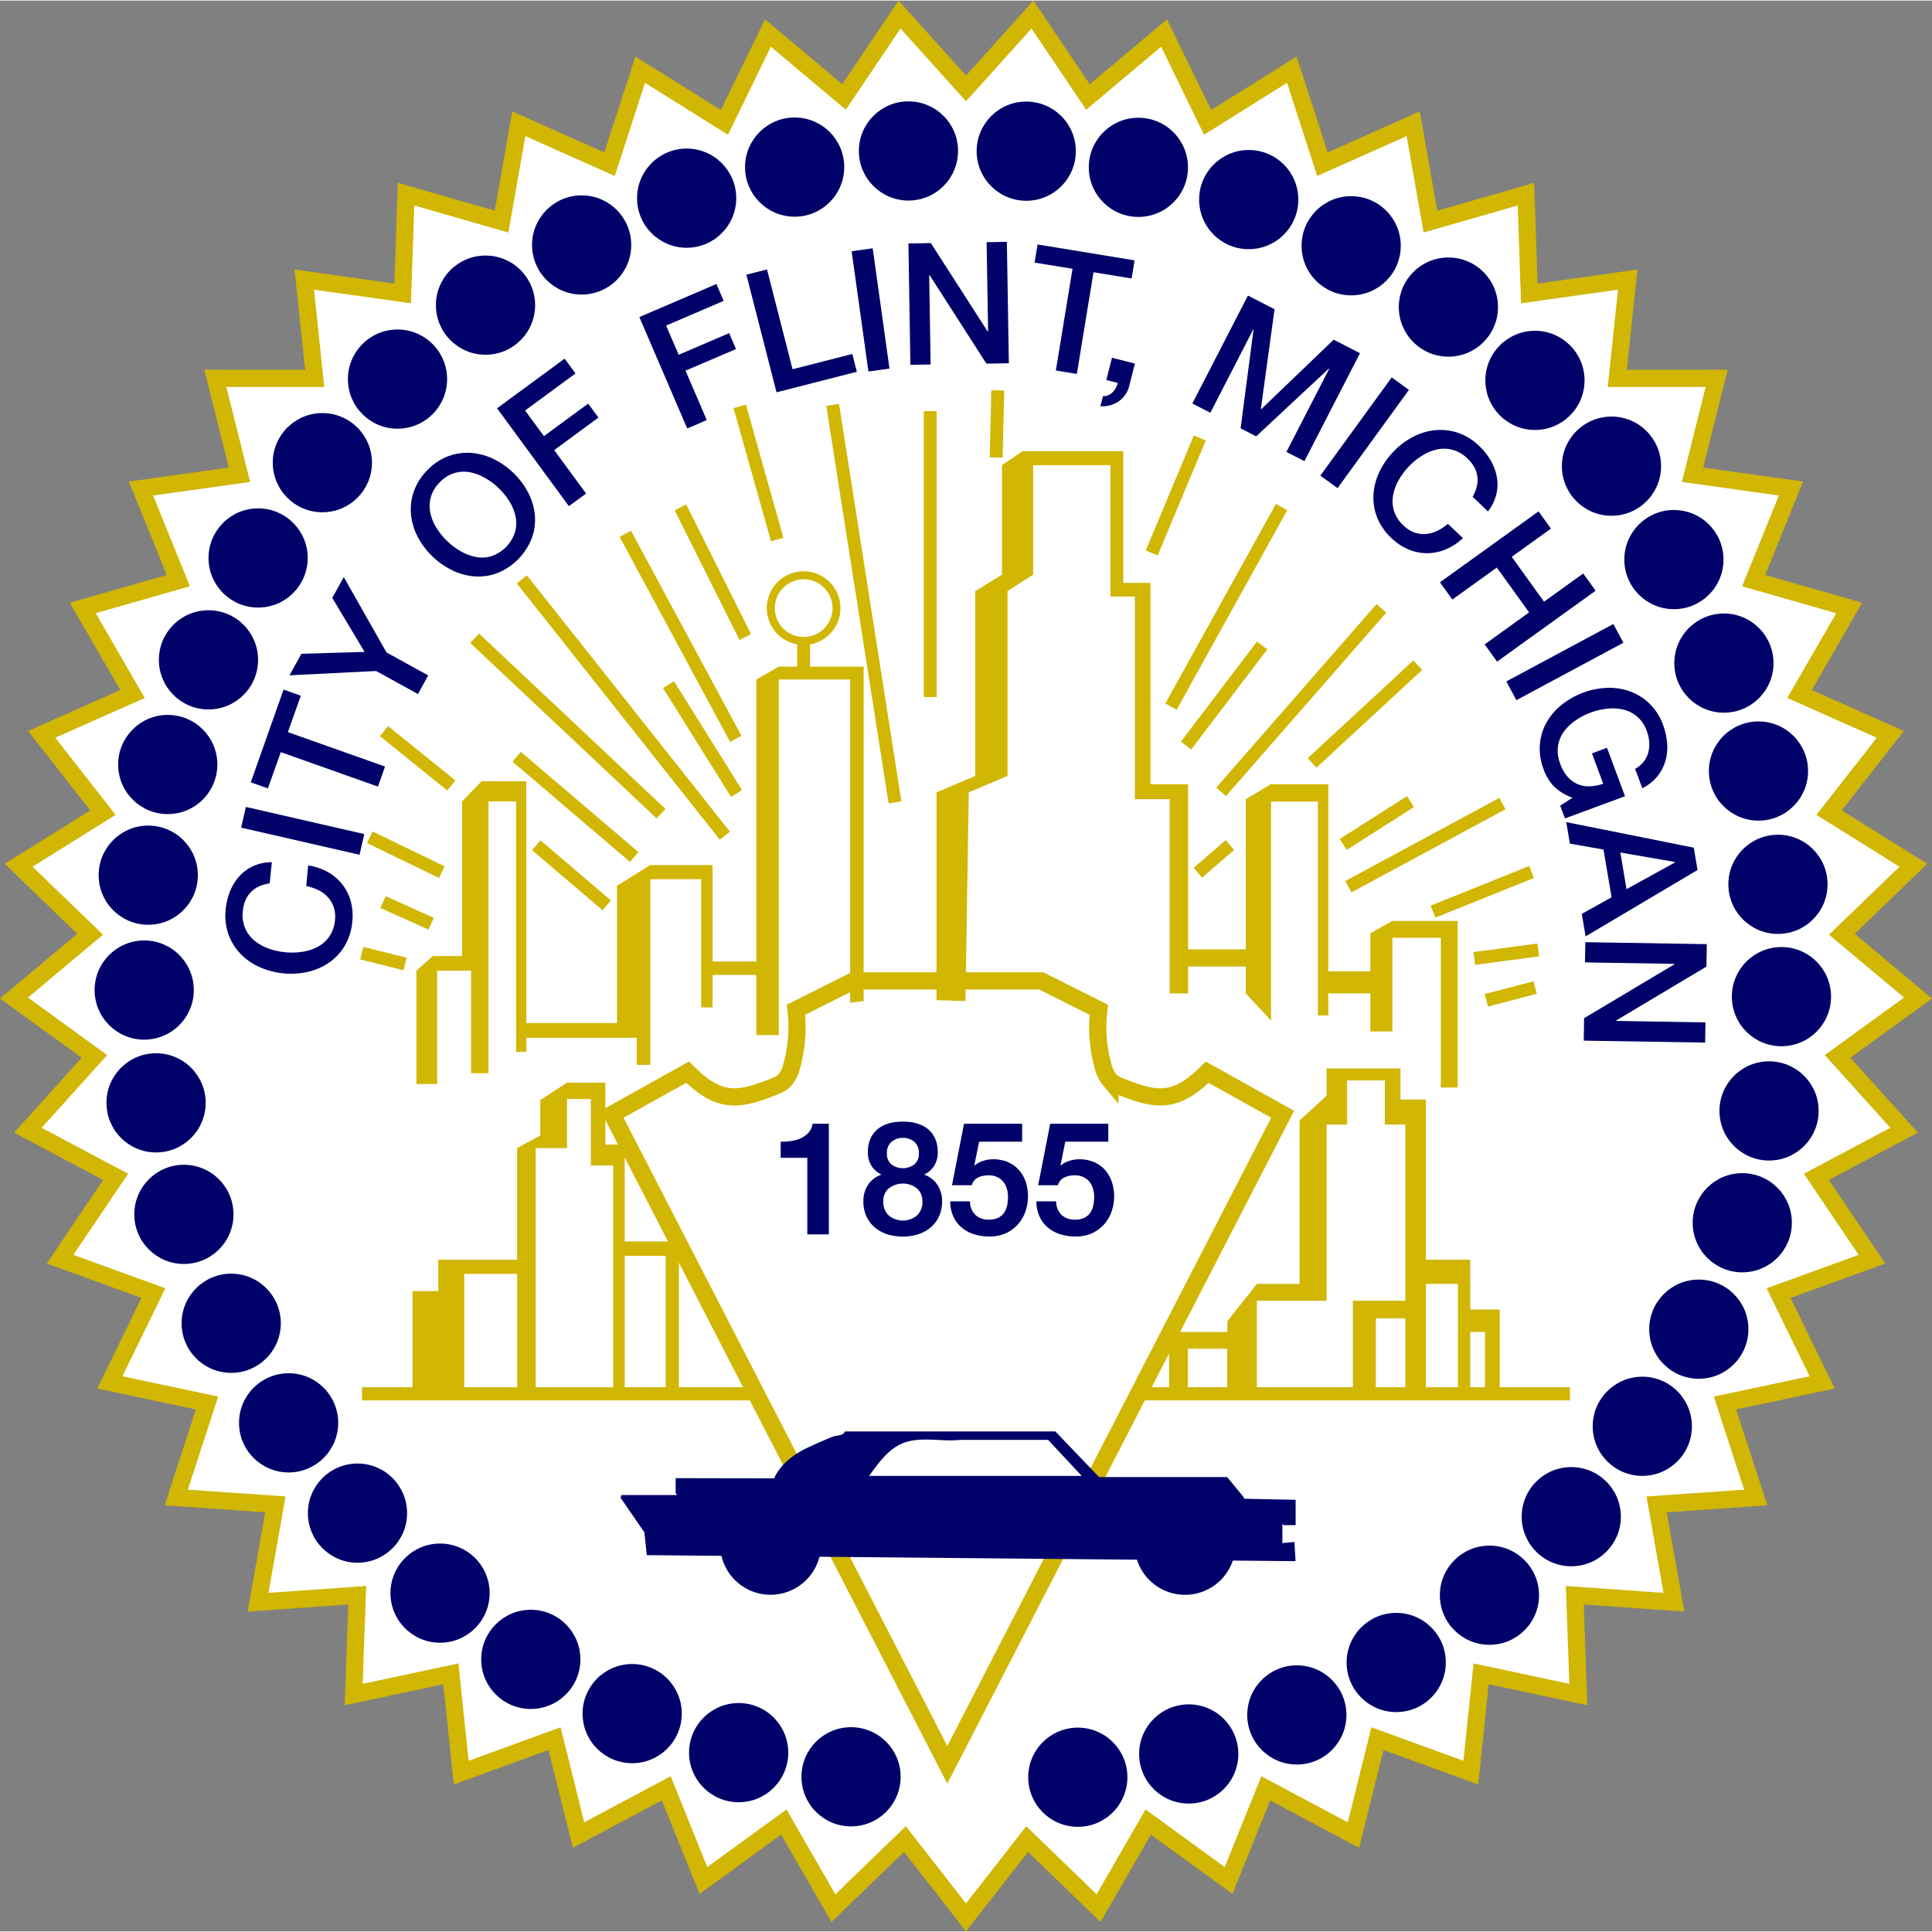 <svg height="316.228" viewBox="0 0 897.53 896.99" width="316.228" xmlns="http://www.w3.org/2000/svg"><rect x="0" y="0" width="897.53" height="896.99" fill="#808080" stroke="none"/><path d="m448.77 40.81 30.87-34.32 25.79 38.28 35.35-29.69 20.21 41.5 39.14-24.48 14.24 43.91 42.16-18.8 7.99 45.47 44.36-12.75 1.59 46.13 45.71-6.45-4.85 45.91 46.16-.03-11.19 44.79 45.72 6.4-17.32 42.79 44.38 12.7-23.1 39.96 42.18 18.76-28.44 36.36 39.16 24.44-33.23 32.05 35.39 29.65-37.37 27.11 30.91 34.29-40.77 21.65 25.84 38.26-43.39 15.76 20.26 41.48-45.16 9.57 14.29 43.9-46.05 3.2 8.04 45.45-46.05-3.24 1.64 46.13-45.15-9.62-4.8 45.91-43.37-15.81-11.15 44.8-40.74-21.7-17.27 42.81-37.33-27.15-23.06 39.99-33.19-32.09-28.4 36.4-28.4-36.4-33.19 32.09-23.06-39.99-37.33 27.15-17.27-42.81-40.75 21.7-11.14-44.8-43.37 15.81-4.8-45.91-45.15 9.62 1.64-46.13-46.05 3.24 8.04-45.45-46.05-3.2 14.29-43.9-45.16-9.57 20.26-41.48-43.39-15.76 25.84-38.26-40.78-21.65 30.91-34.29-37.36-27.11 35.38-29.65-33.23-32.05 39.17-24.44-28.45-36.36 42.19-18.76-23.11-39.96 44.39-12.7-17.32-42.79 45.72-6.4-11.2-44.79 46.17.03-4.86-45.91 45.72 6.45 1.58-46.13 44.37 12.75 7.99-45.47 42.16 18.8 14.24-43.91 39.14 24.48 20.21-41.5 35.35 29.69 25.79-38.28z" fill="#fff" stroke="#d1b604" stroke-miterlimit="10" stroke-width="8"/><g fill="#000169"><circle cx="422.03" cy="69.86" r="23.04"/><circle cx="369.16" cy="77.36" r="23.04"/><circle cx="318.99" cy="91.79" r="23.04"/><circle cx="270.21" cy="113.53" r="23.04"/><circle cx="225.55" cy="141.49" r="23.04"/><circle cx="184.67" cy="175.85" r="23.04"/><circle cx="149.76" cy="214.67" r="23.04"/><circle cx="119.91" cy="258.94" r="23.04"/><circle cx="96.85" cy="306.27" r="23.04"/><circle cx="77.93" cy="354.89" r="23.04"/><circle cx="68.87" cy="406.3" r="23.04"/><circle cx="66.99" cy="459.67" r="23.04"/><circle cx="72.5" cy="512.07" r="23.04"/><circle cx="85.43" cy="563.88" r="23.04"/><circle cx="107.41" cy="614.47" r="23.04"/><circle cx="134.08" cy="660.73" r="23.04"/><circle cx="166.08" cy="702.67" r="23.04"/><circle cx="204.43" cy="739.84" r="23.04"/><circle cx="246.59" cy="770.61" r="23.04"/><circle cx="293.68" cy="795.81" r="23.04"/><circle cx="343.15" cy="813.94" r="23.04"/><circle cx="395.36" cy="825.16" r="23.04"/><circle cx="500.71" cy="825.36" r="23.04"/><circle cx="552.24" cy="814.55" r="23.04"/><circle cx="602.46" cy="796.42" r="23.04"/><circle cx="648.63" cy="772.05" r="23.04"/><circle cx="691.94" cy="740.8" r="23.04"/><circle cx="729.95" cy="704.32" r="23.04"/><circle cx="762.95" cy="662.33" r="23.04"/><circle cx="789.2" cy="617.21" r="23.04"/><circle cx="809.39" cy="567.77" r="23.04"/><circle cx="821.83" cy="515.82" r="23.04"/><circle cx="827.59" cy="462.73" r="23.04"/><circle cx="825.97" cy="410.55" r="23.04"/><circle cx="816.92" cy="357.92" r="23.04"/><circle cx="800.86" cy="307.78" r="23.04"/><circle cx="777.63" cy="259.69" r="23.04"/><circle cx="748.63" cy="216.29" r="23.04"/><circle cx="713.08" cy="176.44" r="23.04"/><circle cx="672.87" cy="142.39" r="23.04"/><circle cx="627.7" cy="113.9" r="23.04"/><circle cx="580.11" cy="92.45" r="23.04"/><circle cx="528.85" cy="77.47" r="23.04"/><circle cx="476.75" cy="69.96" r="23.04"/><path d="m1173.55 685.92a20.16 20.16 0 0 0 -4.65 1.3 12.39 12.39 0 0 0 -6.5 6.33 16.27 16.27 0 0 0 -1.34 5.32 15.82 15.82 0 0 0 1.08 7.91 15.32 15.32 0 0 0 4.34 5.77 21.8 21.8 0 0 0 6.6 3.67 31.48 31.48 0 0 0 7.77 1.73 32.11 32.11 0 0 0 8-.24 22.06 22.06 0 0 0 7.16-2.38 15.34 15.34 0 0 0 5.34-4.86 15.8 15.8 0 0 0 2.54-7.58 14 14 0 0 0 -.59-5.92 13.14 13.14 0 0 0 -2.74-4.63 15.09 15.09 0 0 0 -4.41-3.27 22.79 22.79 0 0 0 -5.62-1.88l.9-9.59a26.87 26.87 0 0 1 9 3 22.48 22.48 0 0 1 6.73 5.67 22.15 22.15 0 0 1 4 7.83 25.67 25.67 0 0 1 .77 9.52 26.5 26.5 0 0 1 -3.38 11.07 25.05 25.05 0 0 1 -7.13 7.86 28.62 28.62 0 0 1 -9.86 4.43 36 36 0 0 1 -22.73-2.15 28.33 28.33 0 0 1 -8.86-6.19 25.45 25.45 0 0 1 -5.57-9 26.31 26.31 0 0 1 -1.3-11.51 29.91 29.91 0 0 1 2.14-8.77 22.91 22.91 0 0 1 4.46-7 19.75 19.75 0 0 1 6.51-4.59 20.85 20.85 0 0 1 8.33-1.67z" transform="translate(-1048.26 -275.83)"/><path d="m1160.29 660.05 2.2-9.62 55 12.6-2.2 9.62z" transform="translate(-1048.26 -275.83)"/><path d="m1164.76 639 15.24-43.09 8 2.85-6 16.91 45.13 16-3.29 9.31-45.13-16-6 16.83z" transform="translate(-1048.26 -275.83)"/><path d="m1223 587.28-40.25 2 5.53-10 29.35-.87-15-25.08 5.34-9.68 19.84 35 19.37 10.68-4.76 8.65z" transform="translate(-1048.26 -275.83)"/><path d="m1246.53 494.25a26.29 26.29 0 0 1 9.53-6.58 25.47 25.47 0 0 1 10.49-1.74 28.49 28.49 0 0 1 10.49 2.62 36.11 36.11 0 0 1 16.53 15.74 28.47 28.47 0 0 1 3.14 10.34 25.1 25.1 0 0 1 -1.25 10.54 28.73 28.73 0 0 1 -15.63 16.42 24.85 24.85 0 0 1 -10.46 1.77 28.24 28.24 0 0 1 -10.49-2.62 36 36 0 0 1 -16.54-15.74 28.45 28.45 0 0 1 -3.13-10.34 25.35 25.35 0 0 1 1.22-10.56 26.16 26.16 0 0 1 6.1-9.85zm5.83 5.56a15.66 15.66 0 0 0 -4 6.89 15.17 15.17 0 0 0 -.16 7.21 21.75 21.75 0 0 0 2.91 7 32 32 0 0 0 11.45 10.89 22 22 0 0 0 7.1 2.56 15.16 15.16 0 0 0 7.19-.51 17.54 17.54 0 0 0 10.73-11.28 15.3 15.3 0 0 0 .16-7.21 21.75 21.75 0 0 0 -2.91-7 32 32 0 0 0 -11.45-10.89 21.8 21.8 0 0 0 -7.1-2.56 15.21 15.21 0 0 0 -7.2.51 15.82 15.82 0 0 0 -6.72 4.39z" transform="translate(-1048.26 -275.83)"/><path d="m1279.18 465.24 31.38-23.07 5.06 6.88-23.43 17.21 8.75 11.91 20.56-15.11 4.77 6.49-20.56 15.11 14.83 20.18-8 5.85z" transform="translate(-1048.26 -275.83)"/><path d="m1345.28 422.85 35.8-15.35 3.36 7.84-26.72 11.46 5.82 13.58 23.46-10.06 3.18 7.41-23.45 10 9.86 23-9.07 3.89z" transform="translate(-1048.26 -275.83)"/><path d="m1395 403.17 9.57-2.45 11.88 46.37 27.75-7.09 2.12 8.27-37.32 9.54z" transform="translate(-1048.26 -275.83)"/><path d="m1443.9 392.28 9.78-1.37 7.8 55.87-9.78 1.36z" transform="translate(-1048.26 -275.83)"/><path d="m1470.28 388.66 10.42-.17 26.43 41.13h.16l-.68-41.55 9.4-.15.92 56.4-10.43.17-26.35-41.06h-.23l.67 41.47-9.4.15z" transform="translate(-1048.26 -275.83)"/><path d="m1530.27 389.13 45.06 7.38-1.37 8.42-17.7-2.9-7.74 47.24-9.75-1.59 7.74-47.25-17.62-2.88z" transform="translate(-1048.26 -275.83)"/><path d="m1564.84 441.76 10.64 2.7-2.61 10.34a12.27 12.27 0 0 1 -4.93 7.22 13.38 13.38 0 0 1 -8.48 2.26l1.19-4.67a6 6 0 0 0 4.5-1.84 8.9 8.9 0 0 0 2.36-4.33l-5.29-1.34z" transform="translate(-1048.26 -275.83)"/><path d="m1628 412.86 12.36 6.36-6.36 46.39.14.07 33.69-32.32 12.22 6.29-25.81 50.15-8.36-4.3 19.92-38.7-.14-.08-33.83 31.55-7.23-3.73 6-45.86-.14-.07-19.92 38.7-8.36-4.3z" transform="translate(-1048.26 -275.83)"/><path d="m1694.79 450.89 8 5.8-33.16 45.64-8-5.8z" transform="translate(-1048.26 -275.83)"/><path d="m1732.41 506.34a20.13 20.13 0 0 0 1.84-4.46 12.27 12.27 0 0 0 .38-4.54 12.73 12.73 0 0 0 -1.34-4.49 16.34 16.34 0 0 0 -3.36-4.33 15.82 15.82 0 0 0 -6.9-4 15.3 15.3 0 0 0 -7.21-.15 21.89 21.89 0 0 0 -7 2.93 31.7 31.7 0 0 0 -6.16 5.05 32.41 32.41 0 0 0 -4.72 6.41 22.12 22.12 0 0 0 -2.54 7.11 15.19 15.19 0 0 0 .52 7.2 15.82 15.82 0 0 0 4.4 6.67 13.93 13.93 0 0 0 5 3.19 13 13 0 0 0 5.33.7 14.86 14.86 0 0 0 5.3-1.46 22.69 22.69 0 0 0 4.94-3.26l7 6.63a27 27 0 0 1 -7.93 5.22 22.71 22.71 0 0 1 -8.62 1.79 22.08 22.08 0 0 1 -8.62-1.7 25.73 25.73 0 0 1 -8-5.26 26.7 26.7 0 0 1 -6.63-9.49 25 25 0 0 1 -1.79-10.46 28.6 28.6 0 0 1 2.6-10.49 34.91 34.91 0 0 1 6.54-9.59 34.49 34.49 0 0 1 9.17-7 28.3 28.3 0 0 1 10.34-3.15 25.24 25.24 0 0 1 10.57 1.2 26.27 26.27 0 0 1 9.85 6.07 29.9 29.9 0 0 1 5.58 7.09 22.92 22.92 0 0 1 2.75 7.84 19.51 19.51 0 0 1 -.4 7.94 20.91 20.91 0 0 1 -3.82 7.59z" transform="translate(-1048.26 -275.83)"/><path d="m1763 513.13 5.76 8-18.21 13.11 15 20.84 18.21-13.1 5.76 8-45.78 32.94-5.77-8 20.65-14.86-15-20.84-20.65 14.85-5.77-8z" transform="translate(-1048.26 -275.83)"/><path d="m1797.75 565.45 4.67 8.7-49.7 26.68-4.67-8.71z" transform="translate(-1048.26 -275.83)"/><path d="m1775.28 655.77-2.2-5.92 5.7-3.72a23.51 23.51 0 0 1 -8.6-5.23 22.28 22.28 0 0 1 -4.8-7.91 26.45 26.45 0 0 1 -1.76-11.44 24.78 24.78 0 0 1 3-10.18 28.35 28.35 0 0 1 7-8.27 36.1 36.1 0 0 1 21.4-8 28.34 28.34 0 0 1 10.67 1.73 25.3 25.3 0 0 1 9 5.73 26.28 26.28 0 0 1 6.17 9.8 30.83 30.83 0 0 1 1.89 8.61 23.38 23.38 0 0 1 -.83 8.19 20.21 20.21 0 0 1 -3.79 7.14 21.2 21.2 0 0 1 -6.92 5.43l-3.35-9a12.13 12.13 0 0 0 6.11-7.58 14.49 14.49 0 0 0 .46-4.89 18.55 18.55 0 0 0 -1.12-5.06 15.84 15.84 0 0 0 -4.42-6.67 15.35 15.35 0 0 0 -6.41-3.3 21.66 21.66 0 0 0 -7.54-.44 31.95 31.95 0 0 0 -14.81 5.5 21.92 21.92 0 0 0 -5.42 5.26 15.24 15.24 0 0 0 -2.69 6.69 15.81 15.81 0 0 0 1 7.93 18.28 18.28 0 0 0 3.27 6 13.22 13.22 0 0 0 4.61 3.55 12.86 12.86 0 0 0 5.68 1.13 20.53 20.53 0 0 0 6.46-1.22l-5.23-14.07 7-2.61 8.36 22.51z" transform="translate(-1048.26 -275.83)"/><path d="m1835.12 669.36 1.75 10.36-52 30.84-1.77-10.44 13.84-7.71-3.76-22.2-15.6-2.72-1.7-10zm-34.12 2.25 2.88 17 22.5-12.38v-.24z" transform="translate(-1048.26 -275.83)"/><path d="m1841.17 714.17-.17 10.43-42 25.08v.16l41.55.67-.15 9.4-56.4-.91.17-10.43 41.89-25v-.24l-41.47-.67.15-9.4z" transform="translate(-1048.26 -275.83)"/></g><path d="m1745 920v-36.09h-13.73v-23.15h-20.59v-74.43h-11.82v-14.42h-34.32v12.65l-12.54 11.54v75.9h-19.83l-13.73 17.35v5h-27.07v25.65h-227.73v-64.37h-1.52v-3.35h-23.65v-45h-9v-28.76h-17.83l-12.39 8.09v16.46l-10.77 5.86v51.83h-36.61v14.59h-12v44.65h-23.45v6.14h561.17v-6.14zm-456.48 0h-24.6v-52.65h24.6zm8.58 0v-111.07h14.58v-22.79h11.06v30.86h10.4v103zm60.44 0h-19.07v-61h19.07zm260.85 0h-18.3v-17.86h18.3zm82.76 0h-13.73v-32h13.73zm0-40.18h-24.41v40.18h-44.62v-40.18h32.42v-81.82h9.53v-20.51h17.54v20.51h9.54zm24.4 40.18h-14.87v-48h14.87zm12.59 0h-6.87v-25.67h6.87z" fill="#d1b604" transform="translate(-1048.26 -275.83)"/><path d="m1609.06 773.66c-4.77 4.71-10.18 9.28-16.68 10.89-7.38 1.82-15-.93-22.13-3.65-2.3-.88-4.68-1.81-6.38-3.59a15.05 15.05 0 0 1 -3.16-6.49 67.53 67.53 0 0 1 -2-26.16l-26.71-13.42h-87.26l-26.7 13.42a67.34 67.34 0 0 1 -2 26.16 14.94 14.94 0 0 1 -3.16 6.49c-1.7 1.78-4.08 2.71-6.38 3.59-7.1 2.72-14.75 5.47-22.12 3.65-6.51-1.61-11.92-6.18-16.69-10.89l-35.07 19.54 155.72 302.23 155.79-302.23z" fill="#fff" stroke="#d1b604" stroke-miterlimit="10" stroke-width="8" transform="translate(-1048.26 -275.83)"/><path d="m1644.58 984.09h5.58v-11.78l-24-.5v-.56l-7.81-9.49h-59.51l-20.3-21.21h-97.7c-1.14 2.22-3.66 1.61-6 2.55q-5.77 2.34-11.42 5c-6.32 2.95-12.77 7.82-15.51 14.24l-45.77-.09v6.75c0 .18.56.93.56 1.11h-25.68c-.37 0-.19 1.12-.56 1.12l11.16 16.18 1.12 10.61 34.67.32a23.44 23.44 0 0 0 45.54.42l147.5 1.37a23.44 23.44 0 0 0 44.53.41l29.15.27-.55-8.93-5.58.56v-8.93zm-192.58-22.89c4.48-6.13 9.11-12.75 16.23-15.39 8.24-3 17.45-.37 26.18-1.35h40.75l15.63 16.74z" fill="#000169" transform="translate(-1048.26 -275.83)"/><path d="m1425.68 798a7.48 7.48 0 0 1 -1.72 3.65 10.79 10.79 0 0 1 -3.24 2.48 14.9 14.9 0 0 1 -4.29 1.39 27.79 27.79 0 0 1 -5 .43h-.5v7.48h12.38v35.57h10v-51.4h-7.61z" fill="#000169" transform="translate(-1048.26 -275.83)"/><path d="m1477.55 821.24a10.89 10.89 0 0 0 4.43-3.72 11.54 11.54 0 0 0 1.93-6.65c0-4.45-1.43-8-4.24-10.49s-6.82-3.76-12-3.76-9.16 1.26-12 3.76-4.23 6-4.23 10.49a11.54 11.54 0 0 0 1.92 6.65 10.89 10.89 0 0 0 4.43 3.72 12.22 12.22 0 0 0 -5.86 4.16 13.32 13.32 0 0 0 -2.58 8.29 16.46 16.46 0 0 0 1.37 6.83 14.93 14.93 0 0 0 3.84 5.18 17 17 0 0 0 5.82 3.23 24.44 24.44 0 0 0 14.5 0 16.81 16.81 0 0 0 5.82-3.23 14.93 14.93 0 0 0 3.84-5.18 16.53 16.53 0 0 0 1.37-6.83 13.32 13.32 0 0 0 -2.58-8.29 12.18 12.18 0 0 0 -5.78-4.16zm-15.13-15.24a8.45 8.45 0 0 1 10.58 0 6.61 6.61 0 0 1 2.13 5.34 6.3 6.3 0 0 1 -2.06 5.13 8.92 8.92 0 0 1 -10.72 0 6.3 6.3 0 0 1 -2.06-5.13 6.61 6.61 0 0 1 2.13-5.34zm-1.22 21.6a10.67 10.67 0 0 1 13 0 7.57 7.57 0 0 1 2.56 6.13 8.36 8.36 0 0 1 -2.57 6.54 10.29 10.29 0 0 1 -13 0 8.35 8.35 0 0 1 -2.56-6.54 7.54 7.54 0 0 1 2.57-6.17z" fill="#000169" transform="translate(-1048.26 -275.83)"/><path d="m1521.58 819.07a14.43 14.43 0 0 0 -5.15-3.66 17.52 17.52 0 0 0 -6.89-1.3 14.68 14.68 0 0 0 -5.25 1 11.4 11.4 0 0 0 -3.44 2l2.26-11.17h20v-8.34h-27l-5.59 28.57h9.16l.12-.32a5.48 5.48 0 0 1 3-3.35 11.69 11.69 0 0 1 4.66-.94 9.53 9.53 0 0 1 4.07.82 7.77 7.77 0 0 1 2.81 2.17 9.5 9.5 0 0 1 1.64 3.18 13.22 13.22 0 0 1 .55 3.85 18.72 18.72 0 0 1 -.45 4.2 9.07 9.07 0 0 1 -1.5 3.35 7.3 7.3 0 0 1 -2.73 2.22 9.68 9.68 0 0 1 -4.18.81 8.89 8.89 0 0 1 -6.14-2.06 8.73 8.73 0 0 1 -2.65-6v-.45h-9.18v.52a16.78 16.78 0 0 0 1.6 6.86 14.74 14.74 0 0 0 3.91 4.95 16.55 16.55 0 0 0 5.68 3 23.39 23.39 0 0 0 7 1 17.77 17.77 0 0 0 8.14-1.74 17.17 17.17 0 0 0 5.6-4.45 17.74 17.74 0 0 0 3.19-6 22 22 0 0 0 1-6.38 21.38 21.38 0 0 0 -1.07-6.85 16 16 0 0 0 -3.17-5.49z" fill="#000169" transform="translate(-1048.26 -275.83)"/><path d="m1564.77 824.61a15.78 15.78 0 0 0 -3.16-5.54 14.39 14.39 0 0 0 -5.14-3.66 17.56 17.56 0 0 0 -6.89-1.3 14.73 14.73 0 0 0 -5.26 1 11.22 11.22 0 0 0 -3.43 2l2.25-11.17h20v-8.34h-27l-5.59 28.57h9.16l.12-.32a5.48 5.48 0 0 1 3-3.35 11.72 11.72 0 0 1 4.66-.94 9.53 9.53 0 0 1 4.07.82 7.86 7.86 0 0 1 2.81 2.16 9.46 9.46 0 0 1 1.64 3.19 13.18 13.18 0 0 1 .56 3.85 18.77 18.77 0 0 1 -.46 4.2 9 9 0 0 1 -1.5 3.35 7.3 7.3 0 0 1 -2.73 2.22 9.66 9.66 0 0 1 -4.17.81 8.9 8.9 0 0 1 -6.15-2.06 8.73 8.73 0 0 1 -2.65-6v-.45h-9.18v.52a16.94 16.94 0 0 0 1.6 6.86 14.74 14.74 0 0 0 3.91 4.95 16.73 16.73 0 0 0 5.68 3 23.44 23.44 0 0 0 7 1 17.81 17.81 0 0 0 8.15-1.74 17.24 17.24 0 0 0 5.59-4.45 17.74 17.74 0 0 0 3.19-6 22 22 0 0 0 1-6.38 21.42 21.42 0 0 0 -1.08-6.8z" fill="#000169" transform="translate(-1048.26 -275.83)"/><path d="m1424.59 574.92a17.11 17.11 0 1 0 -6 0v10.32h-8.55l-10.42 6v131h-20.33v-44.81h-28.91l-15.51 9.63v63.77h-42.09v-112.33h-20.78l-9.07 9.35v71.86h-13.67l-7.54 6.77v52.67h9.63v-52.67h15.77v47.65h8.09v-126.28h12.84v116.37h4.74v-6.56h51.25v12.6h6.35v-86.26h23.61v59.58h5.3v-15.08h20.33v27.91h10.42v-165.21h33.14v150.2l6.3-.8v-155.36h-24.93zm-16.37-16.84a13.4 13.4 0 1 1 13.39 13.4 13.38 13.38 0 0 1 -13.39-13.4z" fill="#d1b604" transform="translate(-1048.26 -275.83)"/><path d="m636.61 433.32v17.67h-19.53v-78.88-8.09h-26.61l-11.72 6.97v69.77h-26.79v-76.74h-.74-7.82-8.93v-87.16-.75-5.6h-12.65v-54.68-6.51h-46.7l-9.64 6.51v50.87l-12.41 7.63v85.87l-18 7.63v96.53l13.44.41 1.54-96.94 18-7.63v-85.87l11.91-7.63v-50.87h35.91v61.03h4.09 1.86 5.4v87.16 6.97h7.25 8.93v90.24h8.56v-12.47h26.79v12.47l11.72 12.65v-101.77h21.77v99.35h4.84v-10.23h19.53v17.67h10.23v-43.53h22.51v69.58h7.82v-69.58-2.61-5.21h-30.33z" fill="#d1b604"/><path d="m1223.63 710.23h6v20.71h-6z" fill="#d1b604" transform="matrix(.242 -.97 .97 .242 -817.7 1460.49)"/><path d="m1234.8 687.79h6v24.48h-6z" fill="#d1b604" transform="matrix(.41 -.912 .912 .41 -956.8 1265.69)"/><path d="m1233.67 654.01h6v37.18h-6z" fill="#d1b604" transform="matrix(.436 -.9 .9 .436 -956.02 1216.54)"/><path d="m1239.26 607.17h6v40.16h-6z" fill="#d1b604" transform="matrix(.628 -.778 .778 .628 -1074.12 924.56)"/><path d="m1310.33 660.29h6v43.02h-6z" fill="#d1b604" transform="matrix(.649 -.761 .761 .649 -1105.71 963.31)"/><path d="m1312.37 614.65h6v71.75h-6z" fill="#d1b604" transform="matrix(.649 -.761 .761 .649 -1081.41 953.37)"/><path d="m1309.43 552.75h6v118.95h-6z" fill="#d1b604" transform="matrix(.685 -.728 .728 .685 -1080.92 873.05)"/><path d="m1334.61 528.27h6v151.9h-6z" fill="#d1b604" transform="matrix(.784 -.621 .621 .784 -1134.32 685.37)"/><path d="m1371.54 588.56h6v59.64h-6z" fill="#d1b604" transform="matrix(.848 -.53 .53 .848 -1166.99 547.19)"/><path d="m1362.05 516.63h6v108.23h-6z" fill="#d1b604" transform="matrix(.88 -.474 .474 .88 -1155.63 440.12)"/><path d="m1377.12 507.64h6v67.39h-6z" fill="#d1b604" transform="matrix(.894 -.447 .447 .894 -1144.65 398.52)"/><path d="m1401.12 471.34h6v64.45h-6z" fill="#d1b604" transform="matrix(.96 -.27 .27 .96 -1131.57 115.13)"/><path d="m1446.52 462.06h6v186.92h-6z" fill="#d1b604" transform="matrix(.988 -.155 .155 .988 -1116.93 -44.03)"/><path d="m429.14 190.72h6v132.84h-6z" fill="#d1b604"/><path d="m1495.33 469.83h31.17v6h-31.17z" fill="#d1b604" transform="matrix(.024 -1 1 .024 -45.94 1696.24)"/><path d="m1601.54 671.28h19.67v6h-19.67z" fill="#d1b604" transform="matrix(.757 -.654 .654 .757 -1096.87 942.15)"/><path d="m1649.38 604.94h66.88v6h-66.88z" fill="#d1b604" transform="matrix(.734 -.679 .679 .734 -1013.89 1027.86)"/><path d="m1596.13 597.71h113.21v6h-113.21z" fill="#d1b604" transform="matrix(.658 -.753 .753 .658 -935.33 1174.22)"/><path d="m1587.94 595.45h58.42v6h-58.42z" fill="#d1b604" transform="matrix(.605 -.796 .796 .605 -886.08 1248.02)"/><path d="m1564.37 554.9h105.93v6h-105.93z" fill="#d1b604" transform="matrix(.485 -.875 .875 .485 -702.89 1426.23)"/><path d="m1564.95 503.27h57.87v6h-57.87z" fill="#d1b604" transform="matrix(.386 -.923 .923 .386 -536.32 1505.65)"/><path d="m1670.25 654.9h37.06v6h-37.06z" fill="#d1b604" transform="matrix(.843 -.537 .537 .843 -1137.31 734.34)"/><path d="m1669.65 664.27h81.31v6h-81.31z" fill="#d1b604" transform="matrix(.88 -.475 .475 .88 -1159.84 617.54)"/><path d="m1711.92 686.91h49.33v6h-49.33z" fill="#d1b604" transform="matrix(.928 -.373 .373 .928 -1180.27 421.54)"/><path d="m1733.29 715.59h30.03v6h-30.03z" fill="#d1b604" transform="matrix(.991 -.133 .133 .991 -1128.39 -36.59)"/><path d="m1738.62 735.17h23.46v6h-23.46z" fill="#d1b604" transform="matrix(.967 -.254 .254 .967 -1178.24 192.24)"/></svg>